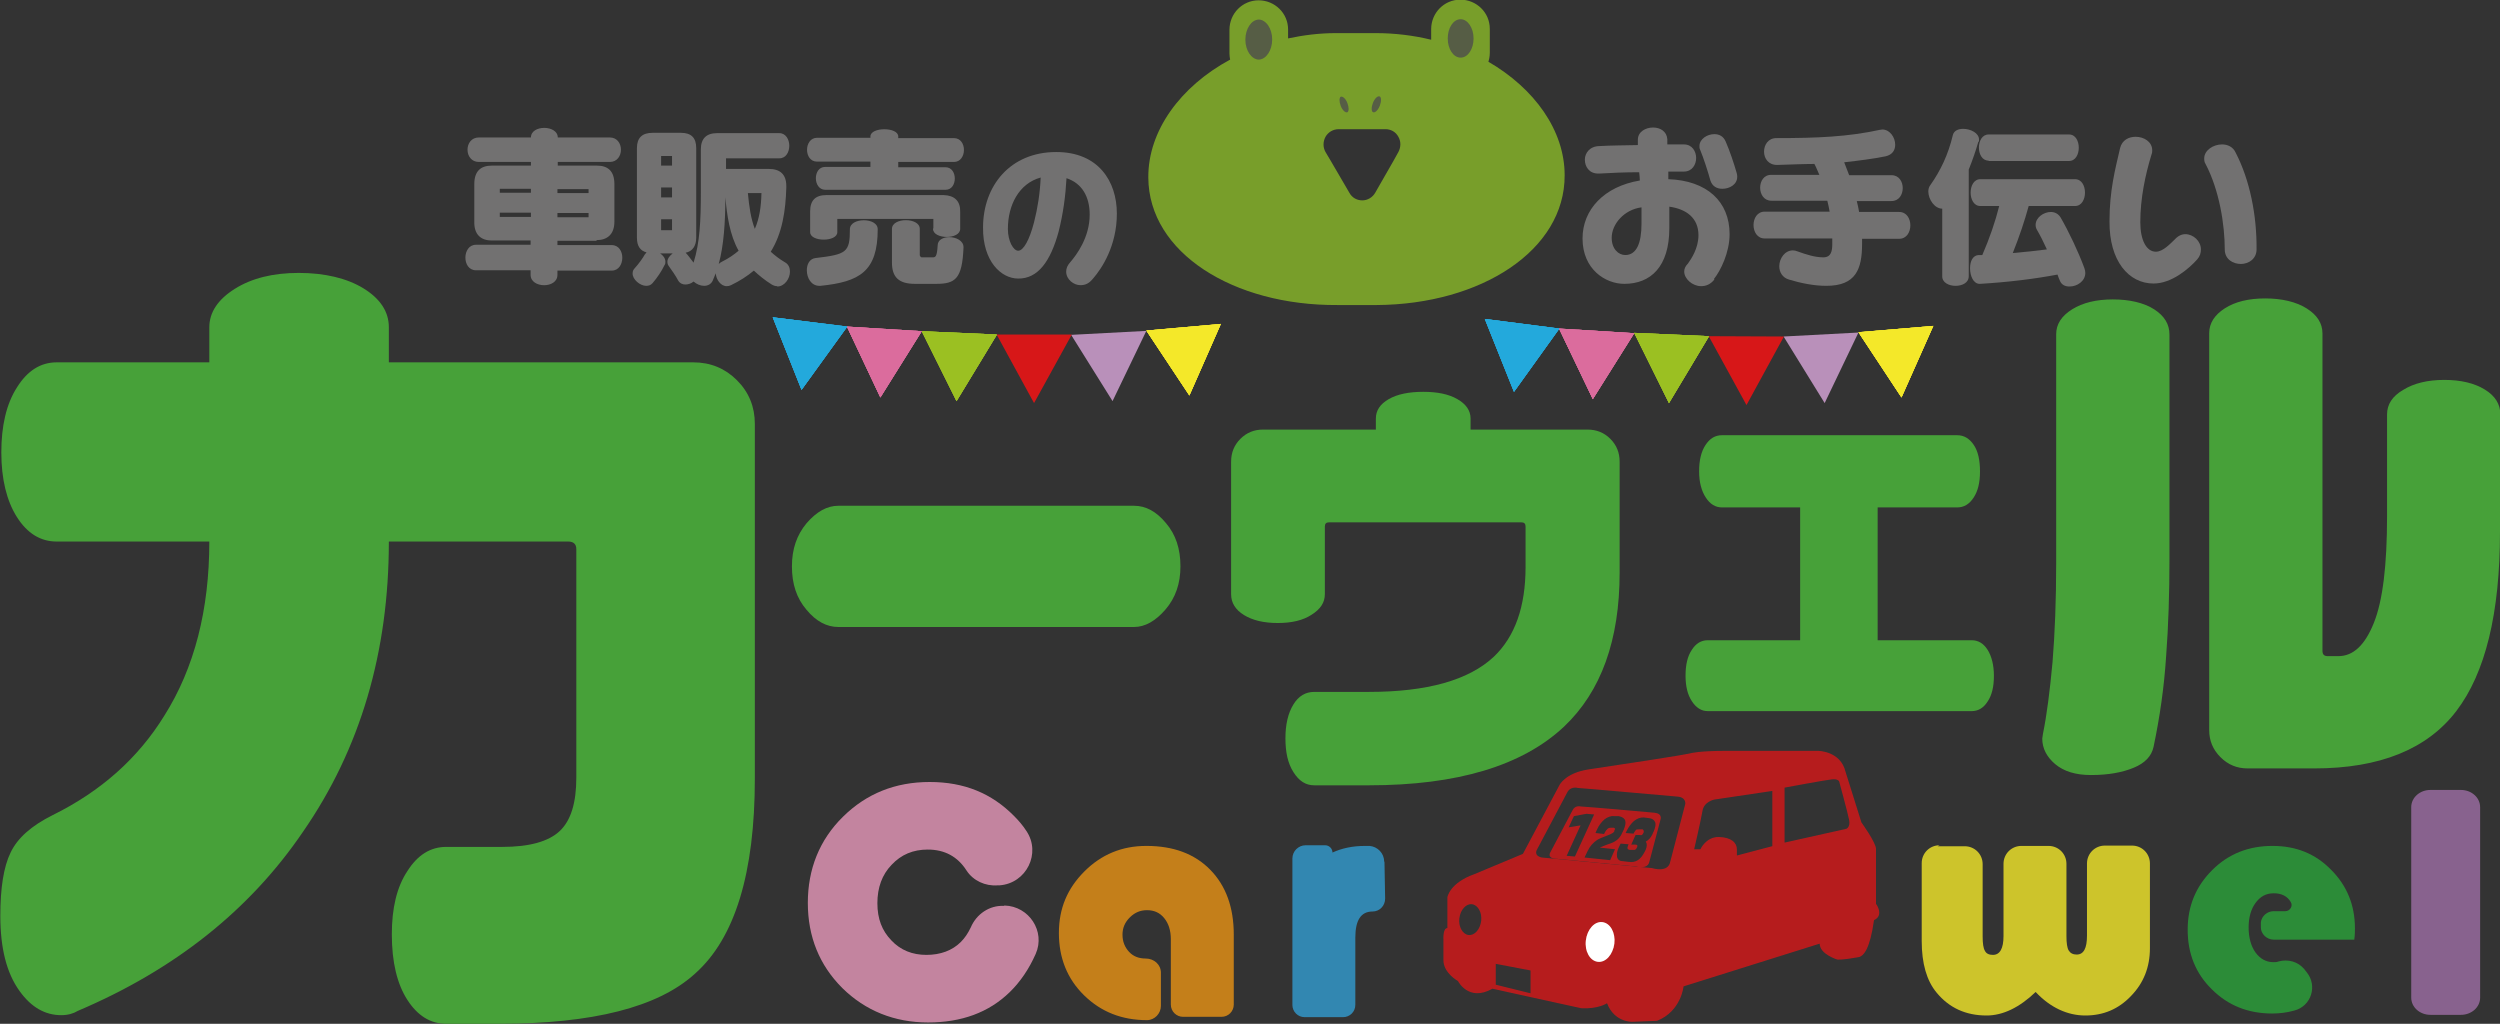 <?xml version="1.0" encoding="UTF-8"?>
<svg id="text" xmlns="http://www.w3.org/2000/svg" viewBox="0 0 75.48 30.91">
  <rect x="0" y="0" width="75.48" height="30.91" fill="#333333" stroke="none"/>
  <defs>
    <style>
      .cls-1 {
        fill: #f4e829;
      }

      .cls-2 {
        fill: #e99214;
      }

      .cls-3 {
        fill: #fff;
      }

      .cls-4 {
        fill: #e799ba;
      }

      .cls-5 {
        fill: #b990ba;
      }

      .cls-6 {
        fill: #9e6ea5;
      }

      .cls-7 {
        fill: #9bc022;
      }

      .cls-8 {
        fill: #d71718;
      }

      .cls-9 {
        fill: #db6c9d;
      }

      .cls-10 {
        fill: #23a9dc;
      }

      .cls-11 {
        fill: #727171;
      }

      .cls-12 {
        fill: #2ba23a;
      }

      .cls-13 {
        fill: #47a139;
      }

      .cls-14, .cls-15, .cls-16, .cls-17 {
        opacity: .8;
      }

      .cls-15 {
        fill: #339cd1;
      }

      .cls-16 {
        fill: #4e4d4d;
      }

      .cls-17 {
        fill: #89b929;
      }
    </style>
  </defs>
  <path class="cls-3" d="m48.52,28.61c-.21,0-.41.04-.61.12-.03-.1-.04-.21-.03-.33.04-.33.26-.58.5-.55.24.03.4.32.36.65,0,.05-.01.09-.03.13-.06,0-.13-.01-.19-.01Z"/>
  <g>
    <path class="cls-11" d="m51.76,8.44c-.12.15-.26.2-.4.2-.26,0-.51-.22-.51-.44,0-.08.03-.16.11-.24.1-.14.32-.46.32-.86,0-.52-.37-.79-.88-.86,0,.22,0,.44,0,.65,0,1.16-.56,1.68-1.36,1.68-.57,0-1.26-.44-1.26-1.37,0-.87.65-1.57,1.73-1.75,0-.08-.01-.16-.02-.25-.43,0-.87.02-1.2.04h-.04c-.27,0-.4-.21-.4-.42,0-.2.15-.41.45-.41.32-.02.74-.02,1.15-.03,0-.05,0-.09,0-.14v-.02c0-.24.23-.37.46-.37.21,0,.41.11.43.35,0,.05,0,.11,0,.16.21,0,.38,0,.5,0,.25,0,.37.21.37.41,0,.2-.12.41-.37.41-.1,0-.27,0-.47,0,0,.07,0,.15,0,.23,1.16.04,1.85.67,1.85,1.66,0,.55-.27,1.1-.47,1.35Zm-2.2-2.18c-.53.07-.9.51-.9.92,0,.33.2.52.41.52.34,0,.49-.36.49-.94,0-.16,0-.33,0-.51Zm2.89-.92c0,.23-.23.36-.45.36-.16,0-.3-.07-.36-.25-.07-.26-.21-.69-.31-.93-.02-.04-.02-.07-.02-.11,0-.21.23-.36.45-.36.14,0,.27.06.34.22.12.27.26.69.33.94.01.04.02.07.02.11Z"/>
    <path class="cls-11" d="m56.22,7.19c0,.06,0,.11,0,.17,0,.77-.19,1.27-1.08,1.27-.37,0-.77-.08-1.13-.19-.2-.06-.29-.23-.29-.4,0-.24.17-.48.41-.48.05,0,.09.01.14.03.28.1.53.18.78.18.24,0,.27-.2.27-.4,0-.06,0-.11,0-.17h-2.04c-.45,0-.45-.81,0-.81h1.96c-.02-.11-.04-.22-.07-.33h-1.69c-.45,0-.45-.79,0-.78h1.45c-.05-.11-.09-.22-.15-.33-.33,0-.74.02-1.12.03h-.01c-.26,0-.39-.2-.39-.4,0-.21.13-.41.37-.41,1.25,0,2.16-.04,3.13-.25.03,0,.05-.01.07-.01.23,0,.39.24.39.46,0,.16-.08.3-.29.35-.4.08-.81.13-1.25.18.05.13.1.26.15.39h1.28c.45,0,.45.78,0,.78h-1.05c.03.11.05.22.07.33h1.21c.45,0,.45.81,0,.81h-1.13Z"/>
    <path class="cls-11" d="m59.73,4.28c-.08.28-.17.54-.29.84v3.22c0,.2-.2.29-.4.29-.2,0-.41-.1-.4-.3v-2.03c-.23,0-.42-.28-.42-.52,0-.07.02-.14.06-.19.31-.44.54-.92.68-1.51.03-.13.16-.19.31-.19.23,0,.48.13.48.32,0,.02,0,.04,0,.06Zm2.75,4.37c-.13,0-.24-.05-.29-.18-.03-.06-.05-.13-.07-.18-.69.13-1.49.23-2.34.28,0,0-.01,0-.01,0-.19,0-.29-.24-.29-.47,0-.21.08-.39.26-.4.04,0,.07,0,.11,0,.22-.51.39-1,.51-1.48h-.57c-.39,0-.39-.81,0-.81h2.86c.4,0,.4.81,0,.81h-1.4c-.12.44-.28.92-.48,1.42.36-.03.72-.07,1.03-.11-.1-.22-.2-.42-.3-.59-.03-.05-.04-.1-.04-.15,0-.22.24-.39.46-.39.11,0,.22.05.29.16.24.41.54,1.04.72,1.53.02.05.03.11.03.15,0,.25-.25.41-.47.41Zm-2.44-3.8c-.39,0-.39-.79,0-.79h2.43c.39,0,.39.8,0,.8h-2.43Z"/>
    <path class="cls-11" d="m66.34,7.83c-.25.28-.77.73-1.32.73-.75,0-1.34-.68-1.33-1.88,0-.93.17-1.56.32-2.21.06-.24.26-.34.47-.34.25,0,.5.15.5.41,0,.04,0,.07-.02.12-.19.62-.34,1.33-.34,2.05,0,.55.19.89.47.89.22,0,.44-.25.57-.37.1-.11.21-.16.32-.16.24,0,.47.21.47.46,0,.11-.03.21-.11.3Zm1.32.14c-.24,0-.49-.14-.49-.44,0-.74-.16-1.78-.58-2.58-.04-.06-.04-.12-.04-.17,0-.24.27-.42.54-.42.16,0,.33.07.41.25.43.83.64,1.9.63,2.92,0,.28-.23.44-.48.44Z"/>
  </g>
  <path class="cls-17" d="m44.93,1.89c.03-.09.05-.19.05-.3v-.72c0-.49-.4-.88-.89-.88-.49,0-.88.4-.88.89v.32c-.53-.13-1.1-.2-1.68-.2h-1.19c-.5,0-.98.06-1.45.16v-.27c0-.49-.4-.88-.89-.88-.49,0-.88.4-.88.89v.72c0,.06.01.12.02.18-1.5.81-2.48,2.15-2.47,3.56.01,2.27,2.57,3.87,5.71,3.85h1.19c3.14-.02,5.68-1.65,5.67-3.92,0-1.35-.91-2.62-2.31-3.43Zm-2.71,2.7l-.15.27-.55.96c-.08.14-.23.23-.39.23h0c-.16,0-.31-.08-.39-.23l-.56-.96-.16-.27c-.08-.14-.08-.31,0-.46.08-.14.23-.23.4-.23h1.41s0,0,0,0c.16,0,.31.08.39.23.08.14.08.31,0,.46Z"/>
  <path class="cls-11" d="m18.01,7.27h-1.18s0,.13,0,.13h1.64c.43,0,.42.77,0,.77h-1.64s0,.13,0,.13c0,.42-.81.41-.81,0v-.14s-1.65,0-1.65,0c-.43,0-.42-.77,0-.77h1.65s0-.13,0-.13h-1.18c-.32,0-.53-.18-.52-.57v-1.13c0-.4.2-.56.53-.56h1.18s0-.11,0-.11h-1.57c-.46,0-.46-.74,0-.74h1.57c0-.39.81-.38.81,0h1.57c.45,0,.45.74,0,.74h-1.57s0,.11,0,.11h1.18c.33,0,.53.16.53.56v1.13c0,.39-.22.56-.54.56Zm-1.98-.85h-.94s0,.13,0,.13h.94s0-.13,0-.13Zm0-.72h-.94s0,.12,0,.12h.94s0-.12,0-.12Zm1.74.73h-.94s0,.13,0,.13h.94s0-.13,0-.13Zm0-.72h-.94s0,.12,0,.12h.94s0-.12,0-.12Z"/>
  <path class="cls-11" d="m23.46,8.64c-.05,0-.11-.02-.16-.05-.21-.13-.39-.28-.54-.42-.19.16-.42.31-.69.44-.04.02-.08.03-.13.03-.18,0-.32-.2-.33-.39-.03.07-.06.15-.09.22-.05.11-.15.16-.26.16-.11,0-.23-.05-.32-.13-.07.06-.16.09-.25.09-.09,0-.17-.04-.22-.13-.06-.12-.2-.32-.28-.43-.03-.04-.04-.08-.04-.13,0-.09.07-.18.16-.25h-.38c.09.06.16.15.16.25,0,.04,0,.07-.03.11-.08.17-.22.38-.36.54-.05.06-.12.08-.19.08-.19,0-.42-.2-.41-.38,0-.06.02-.11.07-.16.11-.12.24-.3.3-.41.02-.02.03-.04.05-.06-.19-.05-.29-.19-.29-.44v-2.71c0-.31.16-.46.47-.46h.86c.31,0,.46.15.46.46v2.71c0,.24-.11.41-.32.45.06.06.15.18.24.3.19-.61.22-1.26.22-2.16v-1.26c0-.33.17-.49.49-.49h1.88c.2,0,.3.2.3.38,0,.19-.1.38-.3.38h-1.61s0,.32,0,.32h1.29c.34,0,.53.16.53.52v.04c-.02.7-.12,1.38-.47,1.94.12.11.26.22.43.32.11.06.15.17.15.28,0,.22-.17.45-.38.45Zm-3.17-2.02h-.33s0,.33,0,.33h.33s0-.33,0-.33Zm0-.96h-.33s0,.3,0,.3h.33s0-.3,0-.3Zm0-.95h-.33s0,.29,0,.29h.33s0-.29,0-.29Zm1.61,1.24c0,.77-.05,1.47-.2,2.02.03-.03.06-.05.1-.07.2-.1.36-.21.5-.33-.27-.48-.35-1.07-.4-1.61Zm.68-.12c.04.42.09.77.21,1.08.14-.32.19-.67.2-1.08h-.41Z"/>
  <path class="cls-11" d="m24.78,8.63h-.04c-.25,0-.38-.24-.38-.47,0-.18.08-.35.27-.37.93-.11,1.03-.17,1.03-.87,0-.18.21-.27.42-.27.21,0,.42.09.42.27,0,1.28-.55,1.59-1.73,1.71Zm2.34-3.74v.16s1.43,0,1.43,0c.37,0,.37.68,0,.68h-3.64c-.37-.01-.37-.69,0-.69h1.37s0-.16,0-.16h-1.61c-.41,0-.4-.72,0-.72h1.61s0-.04,0-.04c0-.29.84-.29.84,0v.05h1.68c.41,0,.4.72,0,.72h-1.68Zm1.06,2v-.28s-2.9,0-2.9,0v.4c0,.3-.82.3-.82,0v-.63c0-.33.16-.49.49-.49h3.54c.33.01.51.18.5.51v.51c0,.33-.82.32-.82,0Zm.09,1.68h-.65c-.48,0-.69-.2-.69-.64v-1.02c0-.35.84-.35.84,0v.8s.02.06.06.06h.33c.08,0,.13-.01.15-.36,0-.17.17-.25.35-.25.21,0,.43.11.43.3v.02c-.04.93-.24,1.09-.82,1.09Z"/>
  <path class="cls-11" d="m33.01,8.4c-.12.15-.23.21-.39.21-.2,0-.43-.17-.43-.41,0-.1.04-.19.12-.28.2-.23.59-.76.59-1.44,0-.55-.24-.95-.7-1.1-.03.54-.1,1.07-.24,1.62-.24.88-.62,1.42-1.22,1.41-.52,0-1.07-.53-1.06-1.54,0-1.26.82-2.28,2.21-2.28,1.27,0,1.83.88,1.83,1.86,0,.98-.46,1.66-.71,1.95Zm-2.58-1.49c0,.38.17.66.31.66.16,0,.34-.32.48-.86.11-.43.18-.88.2-1.35-.66.18-.99.84-.99,1.55Z"/>
  <g class="cls-14">
    <path class="cls-4" d="m30.33,27.34h0c.74.02,1.24.78.94,1.46-.2.45-.46.84-.79,1.16-.63.61-1.45.91-2.46.91s-1.89-.35-2.59-1.04c-.69-.69-1.04-1.55-1.04-2.57s.35-1.9,1.06-2.6c.71-.7,1.58-1.05,2.62-1.05s1.87.34,2.55,1.03c.13.13.26.28.37.45.45.67,0,1.58-.81,1.64h-.06c-.37.03-.74-.14-.94-.45-.27-.42-.66-.63-1.17-.63-.44,0-.8.15-1.09.46-.29.3-.43.69-.43,1.16s.14.83.42,1.12c.28.3.64.44,1.06.44s.78-.13,1.04-.39c.12-.12.22-.27.3-.44.17-.4.56-.67,1-.65Z"/>
    <path class="cls-2" d="m35.05,29.37v1c0,.23-.19.43-.42.43h0c-.76,0-1.39-.25-1.9-.75-.51-.5-.76-1.13-.76-1.88s.26-1.35.77-1.86c.51-.51,1.13-.77,1.87-.77.82,0,1.46.24,1.93.72.47.48.71,1.13.71,1.96v2.11c0,.2-.16.37-.37.37h-1.16c-.2,0-.37-.16-.37-.37v-1.97c0-.27-.07-.48-.2-.64-.13-.16-.3-.24-.52-.24-.2,0-.37.07-.52.22-.15.15-.22.32-.22.52,0,.21.07.38.2.52.13.14.3.2.5.2h0c.25,0,.46.18.46.43Z"/>
  </g>
  <g class="cls-14">
    <path class="cls-1" d="m58.5,25.55h.82c.3,0,.54.24.54.54v2.18c0,.21.02.36.07.44.04.08.12.12.24.12.21,0,.32-.19.32-.57v-2.18c0-.3.24-.54.54-.54h.82c.3,0,.54.24.54.54v2.18c0,.21.02.36.07.44.05.08.13.12.24.12.21,0,.31-.19.31-.57v-2.18c0-.3.24-.54.54-.54h.82c.3,0,.54.24.54.54v2.56c0,.57-.19,1.05-.57,1.44-.38.4-.84.59-1.38.59s-1.06-.24-1.5-.71c-.49.47-.99.71-1.48.71-.63,0-1.13-.23-1.51-.69-.3-.36-.45-.88-.45-1.56v-2.35c0-.3.24-.54.54-.54Z"/>
    <path class="cls-12" d="m71.08,28.37h-2.43c-.21,0-.39-.17-.39-.37h0c0-.06,0-.1,0-.15.02-.19.19-.34.39-.34h.35c.14,0,.24-.16.16-.28-.1-.17-.27-.26-.51-.26s-.41.1-.55.29-.21.44-.21.74.07.57.21.76c.14.19.32.29.54.29.05,0,.1,0,.15-.02.28-.08.59,0,.78.23l.07.09c.34.41.14,1.03-.37,1.16-.21.06-.44.09-.67.09-.72,0-1.33-.24-1.82-.73-.49-.48-.73-1.08-.73-1.8s.25-1.31.74-1.8c.49-.49,1.1-.73,1.82-.73s1.3.24,1.77.72c.48.48.72,1.07.72,1.77,0,.07,0,.19-.02.34Z"/>
    <path class="cls-6" d="m74.88,24.37v5.75c0,.29-.26.52-.58.52h-.92c-.32,0-.58-.23-.58-.52v-5.75c0-.29.26-.52.58-.52h.92c.32,0,.58.23.58.52Z"/>
  </g>
  <g class="cls-14">
    <path class="cls-8" d="m49.97,24.54c-1.99-.18-2.24-.19-2.24-.19,0,0-.17-.05-.25.11l-.67,1.27s-.1.15.1.19l2.48.24s.36.11.41-.15l.34-1.29s.04-.16-.18-.18Zm-2.67,1.3l.42-.92-.36.06.16-.34.38-.07.23.02-.58,1.27-.24-.02Zm1.31.13l-.77-.08.09-.19c.07-.15.17-.26.29-.34.06-.04.17-.08.32-.14.11-.04.18-.08.2-.12v-.03s.03-.04.02-.05c0-.01-.02-.02-.04-.03h-.08s-.07,0-.1.03c-.03.03-.06.06-.08.1l-.03.06-.26-.03.04-.09c.06-.14.14-.24.23-.32.09-.07.19-.11.29-.1h.14c.11.02.18.07.2.14.02.07,0,.16-.05.28l-.04.08c-.04.1-.1.17-.16.22-.05.04-.12.08-.21.11-.05.02-.1.03-.14.05-.07.03-.13.05-.17.07l.46.05-.15.34Zm1.3-.83l-.02.05c-.05.1-.11.17-.2.22.04.06.04.14,0,.24l-.03.06c-.06.12-.13.21-.21.26-.08.05-.17.07-.29.05l-.17-.02c-.1,0-.16-.06-.17-.14-.01-.08,0-.18.07-.31l.04-.08.24.02-.02.05s-.02.06-.01.08c0,.02.03.03.06.04h.09s.05,0,.07,0c.02-.01.04-.03.05-.05l.02-.04s.01-.04,0-.05c0-.01-.03-.02-.06-.02h-.12s.13-.29.13-.29h.12s.06.01.07,0c.02-.01.03-.03.04-.05l.02-.04s0-.07-.04-.08h-.11s-.06,0-.08.01c-.02.02-.04.05-.06.08l-.02.04-.24-.02.03-.06c.06-.12.13-.22.22-.3.1-.08.19-.11.29-.11l.16.02c.1.01.16.05.19.12.03.07.01.16-.04.28Z"/>
    <path class="cls-8" d="m56.64,27.3v-1.67c0-.19-.44-.8-.44-.8l-.48-1.53c-.15-.63-.83-.63-.83-.63h-2.79c-.8,0-1.05.07-1.05.07,0,0,0,.03-3.09.49-.71.11-.88.48-.88.48l-1.1,2.07-1.46.61c-.76.27-.82.7-.82.7v.93c-.14,0-.12.34-.12.34v.63c0,.39.44.63.44.63,0,0,.32.64,1.04.23.55.12,1.39.31,2.68.59.51.03.78-.15.78-.15.22.58.76.56.76.56l.75-.03c.73-.29.8-1.04.8-1.04l4.11-1.29c0,.32.53.48.53.48,0,0,.15.02.63-.07.17-.02.36-.26.48-1.12.31-.14.07-.48.07-.48Zm-11.92.5c-.03.26-.2.45-.38.43-.18-.02-.31-.25-.28-.5.03-.26.2-.45.38-.43.18.02.31.25.28.5Zm1.49,2.19l-1.05-.26v-.63l1.05.2v.69Zm4.67-5.71l-.45,1.73c-.06.36-.55.2-.55.2l-3.33-.32c-.27-.06-.14-.25-.14-.25l.9-1.7c.1-.22.33-.15.33-.15,0,0,.33.02,3,.26.29.02.24.24.24.24Zm2.62,1.27l-1.06.28v-.19c0-.19-.16-.36-.55-.37-.39,0-.55.37-.55.37h-.19s.2-.86.25-1.15c.04-.29.36-.35.36-.35l1.75-.26v1.67Zm2.26-.53l-1.88.42v-1.66s1.23-.23,1.43-.25c.2-.02.22.07.22.07,0,0,.26.95.3,1.16.04.21-.08.26-.08.26Z"/>
  </g>
  <g>
    <path class="cls-13" d="m22.79,23.51c0,2.85-.6,4.82-1.81,5.89-1.11,1.01-3.08,1.51-5.92,1.51h-1.59c-.47,0-.86-.24-1.17-.72-.31-.48-.47-1.14-.47-1.98,0-.79.15-1.43.47-1.91.31-.49.7-.73,1.17-.73h1.69c.82,0,1.4-.16,1.74-.48.34-.32.5-.86.5-1.61v-6.9c0-.15-.08-.23-.25-.23h-5.41c0,3.34-.86,6.26-2.59,8.76-1.61,2.37-3.88,4.17-6.8,5.41-.13.08-.3.13-.5.13-.49,0-.91-.24-1.26-.73-.39-.54-.58-1.29-.58-2.27,0-.84.1-1.48.31-1.91.21-.44.63-.81,1.27-1.13,1.46-.72,2.58-1.72,3.37-3,.91-1.44,1.36-3.2,1.36-5.26H1.71c-.49,0-.89-.25-1.2-.74-.31-.49-.47-1.15-.47-1.95s.15-1.46.47-1.96c.31-.5.71-.76,1.2-.76h4.61v-1.06c0-.45.26-.84.77-1.16.51-.32,1.15-.48,1.93-.48s1.46.16,1.96.47c.5.31.76.7.76,1.17v1.06h9.19c.52,0,.96.18,1.32.54.36.36.54.8.54,1.32v10.7Z"/>
    <path class="cls-13" d="m35.64,17.1c0,.52-.15.95-.45,1.3-.3.35-.62.53-.95.53h-8.93c-.35,0-.67-.17-.96-.52-.3-.35-.44-.78-.44-1.31s.15-.95.44-1.3c.3-.35.62-.53.96-.53h8.93c.35,0,.67.17.96.52.3.35.44.78.44,1.31Z"/>
  </g>
  <path class="cls-13" d="m65.5,16.9c0,1.01-.03,1.98-.1,2.91-.06.93-.19,1.84-.38,2.74-.06.28-.26.49-.6.63-.34.14-.76.22-1.29.22-.46,0-.82-.11-1.08-.33-.26-.22-.39-.48-.39-.77l.02-.14c.12-.59.21-1.31.29-2.17.07-.86.11-1.86.11-2.99v-6.91c0-.3.16-.55.48-.75.32-.2.73-.3,1.23-.3s.94.1,1.25.3c.31.2.46.45.46.76v6.82Zm9.98-.85c0,2.46-.44,4.27-1.32,5.42-.88,1.15-2.31,1.73-4.29,1.73h-2.01c-.32,0-.59-.11-.82-.34-.23-.23-.34-.5-.34-.82v-11.98c0-.3.16-.55.47-.75.31-.2.72-.3,1.22-.3s.93.1,1.25.3c.32.2.48.45.48.76v9.58c0,.11.05.16.16.16h.32c.45,0,.8-.33,1.07-1,.27-.67.4-1.74.4-3.23v-3.07c0-.3.16-.55.49-.74.32-.2.74-.3,1.24-.3s.91.1,1.22.29c.31.19.47.44.47.75v3.55Z"/>
  <path class="cls-13" d="m48.9,17.29c0,2.04-.56,3.59-1.68,4.65-1.26,1.18-3.22,1.77-5.89,1.77h-1.65c-.26,0-.46-.13-.63-.4s-.24-.6-.24-1.02.08-.76.24-1.02c.16-.26.37-.38.63-.38h1.65c1.75,0,3.01-.35,3.77-1.06.64-.61.96-1.51.96-2.71v-1.22c0-.09-.04-.13-.13-.13h-5.8c-.09,0-.13.04-.13.13v2.04c0,.25-.13.45-.4.62-.26.17-.6.25-1.02.25s-.76-.08-1.02-.24c-.26-.16-.39-.37-.39-.63v-4c0-.27.09-.5.28-.69s.42-.28.68-.28h3.41v-.33c0-.25.13-.44.39-.59.26-.15.61-.22,1.04-.22s.77.07,1.03.22c.26.15.4.34.4.59v.33h3.53c.27,0,.5.09.69.28.19.19.28.42.28.69v3.34Z"/>
  <path class="cls-13" d="m60.2,20.41c0,.32-.06.58-.19.77-.12.19-.28.29-.48.29h-7.97c-.19,0-.35-.1-.48-.3-.13-.2-.19-.45-.19-.77,0-.33.06-.59.19-.78.12-.19.28-.29.48-.29h2.79v-4.01h-2.36c-.2,0-.36-.1-.49-.3-.13-.2-.2-.46-.2-.79s.06-.59.19-.79c.13-.2.29-.3.5-.3h7.1c.21,0,.37.1.5.29.13.19.19.46.19.8s-.06.59-.19.79c-.13.2-.29.3-.5.3h-2.4v4.01h2.84c.2,0,.36.1.48.29.12.19.19.46.19.78Z"/>
  <polygon class="cls-1" points="35.91 11.94 34.61 9.98 36.86 9.78 35.91 11.94"/>
  <polygon class="cls-7" points="28.88 12.11 27.83 10 30.1 10.1 28.88 12.11"/>
  <polygon class="cls-9" points="26.58 12 25.57 9.86 27.83 10 26.58 12"/>
  <polygon class="cls-10" points="24.2 11.77 23.33 9.58 25.58 9.86 24.2 11.77"/>
  <polygon class="cls-1" points="35.91 11.94 34.61 9.98 36.86 9.78 35.91 11.94"/>
  <polygon class="cls-7" points="28.88 12.11 27.83 10 30.1 10.1 28.88 12.11"/>
  <polygon class="cls-9" points="26.58 12 25.57 9.86 27.83 10 26.58 12"/>
  <polygon class="cls-10" points="24.2 11.77 23.33 9.58 25.58 9.86 24.2 11.77"/>
  <polygon class="cls-1" points="35.91 11.94 34.61 9.98 36.86 9.78 35.91 11.94"/>
  <polygon class="cls-7" points="28.88 12.11 27.83 10 30.1 10.1 28.88 12.11"/>
  <polygon class="cls-9" points="26.58 12 25.57 9.86 27.83 10 26.58 12"/>
  <polygon class="cls-10" points="24.2 11.77 23.33 9.58 25.58 9.86 24.2 11.77"/>
  <polygon class="cls-1" points="35.91 11.94 34.61 9.98 36.86 9.78 35.91 11.94"/>
  <polygon class="cls-5" points="33.59 12.11 32.34 10.11 34.61 9.99 33.59 12.11"/>
  <polygon class="cls-8" points="31.22 12.17 30.09 10.1 32.36 10.1 31.22 12.17"/>
  <polygon class="cls-7" points="28.88 12.11 27.83 10 30.1 10.1 28.88 12.11"/>
  <polygon class="cls-9" points="26.58 12 25.57 9.86 27.83 10 26.58 12"/>
  <polygon class="cls-10" points="24.2 11.77 23.33 9.58 25.58 9.86 24.2 11.77"/>
  <polygon class="cls-1" points="57.41 12 56.11 10.03 58.37 9.84 57.41 12"/>
  <polygon class="cls-7" points="50.39 12.17 49.34 10.05 51.6 10.15 50.39 12.17"/>
  <polygon class="cls-9" points="48.09 12.05 47.07 9.92 49.34 10.06 48.09 12.05"/>
  <polygon class="cls-10" points="45.71 11.83 44.83 9.63 47.08 9.92 45.71 11.83"/>
  <polygon class="cls-1" points="57.41 12 56.11 10.03 58.37 9.84 57.41 12"/>
  <polygon class="cls-7" points="50.39 12.17 49.34 10.05 51.6 10.15 50.39 12.17"/>
  <polygon class="cls-9" points="48.09 12.05 47.07 9.92 49.34 10.06 48.09 12.05"/>
  <polygon class="cls-10" points="45.71 11.83 44.83 9.63 47.08 9.92 45.71 11.83"/>
  <polygon class="cls-1" points="57.41 12 56.11 10.03 58.37 9.84 57.41 12"/>
  <polygon class="cls-7" points="50.39 12.17 49.34 10.05 51.6 10.15 50.39 12.17"/>
  <polygon class="cls-9" points="48.09 12.05 47.07 9.92 49.34 10.06 48.09 12.05"/>
  <polygon class="cls-10" points="45.71 11.83 44.83 9.63 47.08 9.92 45.71 11.83"/>
  <polygon class="cls-1" points="57.41 12 56.11 10.03 58.37 9.84 57.41 12"/>
  <polygon class="cls-5" points="55.09 12.17 53.85 10.16 56.11 10.04 55.09 12.17"/>
  <polygon class="cls-8" points="52.73 12.23 51.59 10.15 53.86 10.16 52.73 12.23"/>
  <polygon class="cls-7" points="50.39 12.17 49.34 10.05 51.6 10.15 50.39 12.17"/>
  <polygon class="cls-9" points="48.09 12.05 47.07 9.92 49.34 10.06 48.09 12.05"/>
  <polygon class="cls-10" points="45.71 11.83 44.83 9.63 47.08 9.92 45.71 11.83"/>
  <path class="cls-16" d="m38.01,1.8c-.22,0-.41-.27-.41-.6,0-.33.18-.6.4-.61.22,0,.41.27.41.6,0,.33-.18.6-.4.61Z"/>
  <path class="cls-16" d="m41.45,3.11c.05-.13.14-.22.2-.2.06.02.06.15.01.28-.05.13-.14.22-.2.2-.06-.02-.06-.15-.01-.28Z"/>
  <path class="cls-16" d="m40.48,2.92c.06-.02.15.06.2.19.05.13.05.25,0,.28-.06.02-.15-.06-.2-.19-.05-.13-.05-.25,0-.28Z"/>
  <path class="cls-16" d="m44.1,1.74c-.22,0-.39-.26-.39-.58,0-.32.17-.58.39-.58.21,0,.39.26.39.58,0,.32-.17.58-.39.58Z"/>
  <path class="cls-15" d="m41.79,26.01c0-.25-.2-.45-.44-.47-.05,0-.1,0-.14,0-.37,0-.7.07-.98.2h0c0-.12-.1-.22-.22-.22h-.59c-.22,0-.4.18-.4.4v1.91h0s0,.07,0,.11v2.4c0,.2.16.37.37.37h1.16c.2,0,.37-.16.37-.37v-2.03c0-.53.17-.79.52-.79h0c.21,0,.38-.17.38-.39l-.02-1.11Z"/>
  <path class="cls-3" d="m48.74,28.49c-.04.33-.26.58-.5.55-.24-.03-.4-.32-.36-.65.04-.33.26-.58.5-.55.24.03.4.32.36.65Z"/>
</svg>
